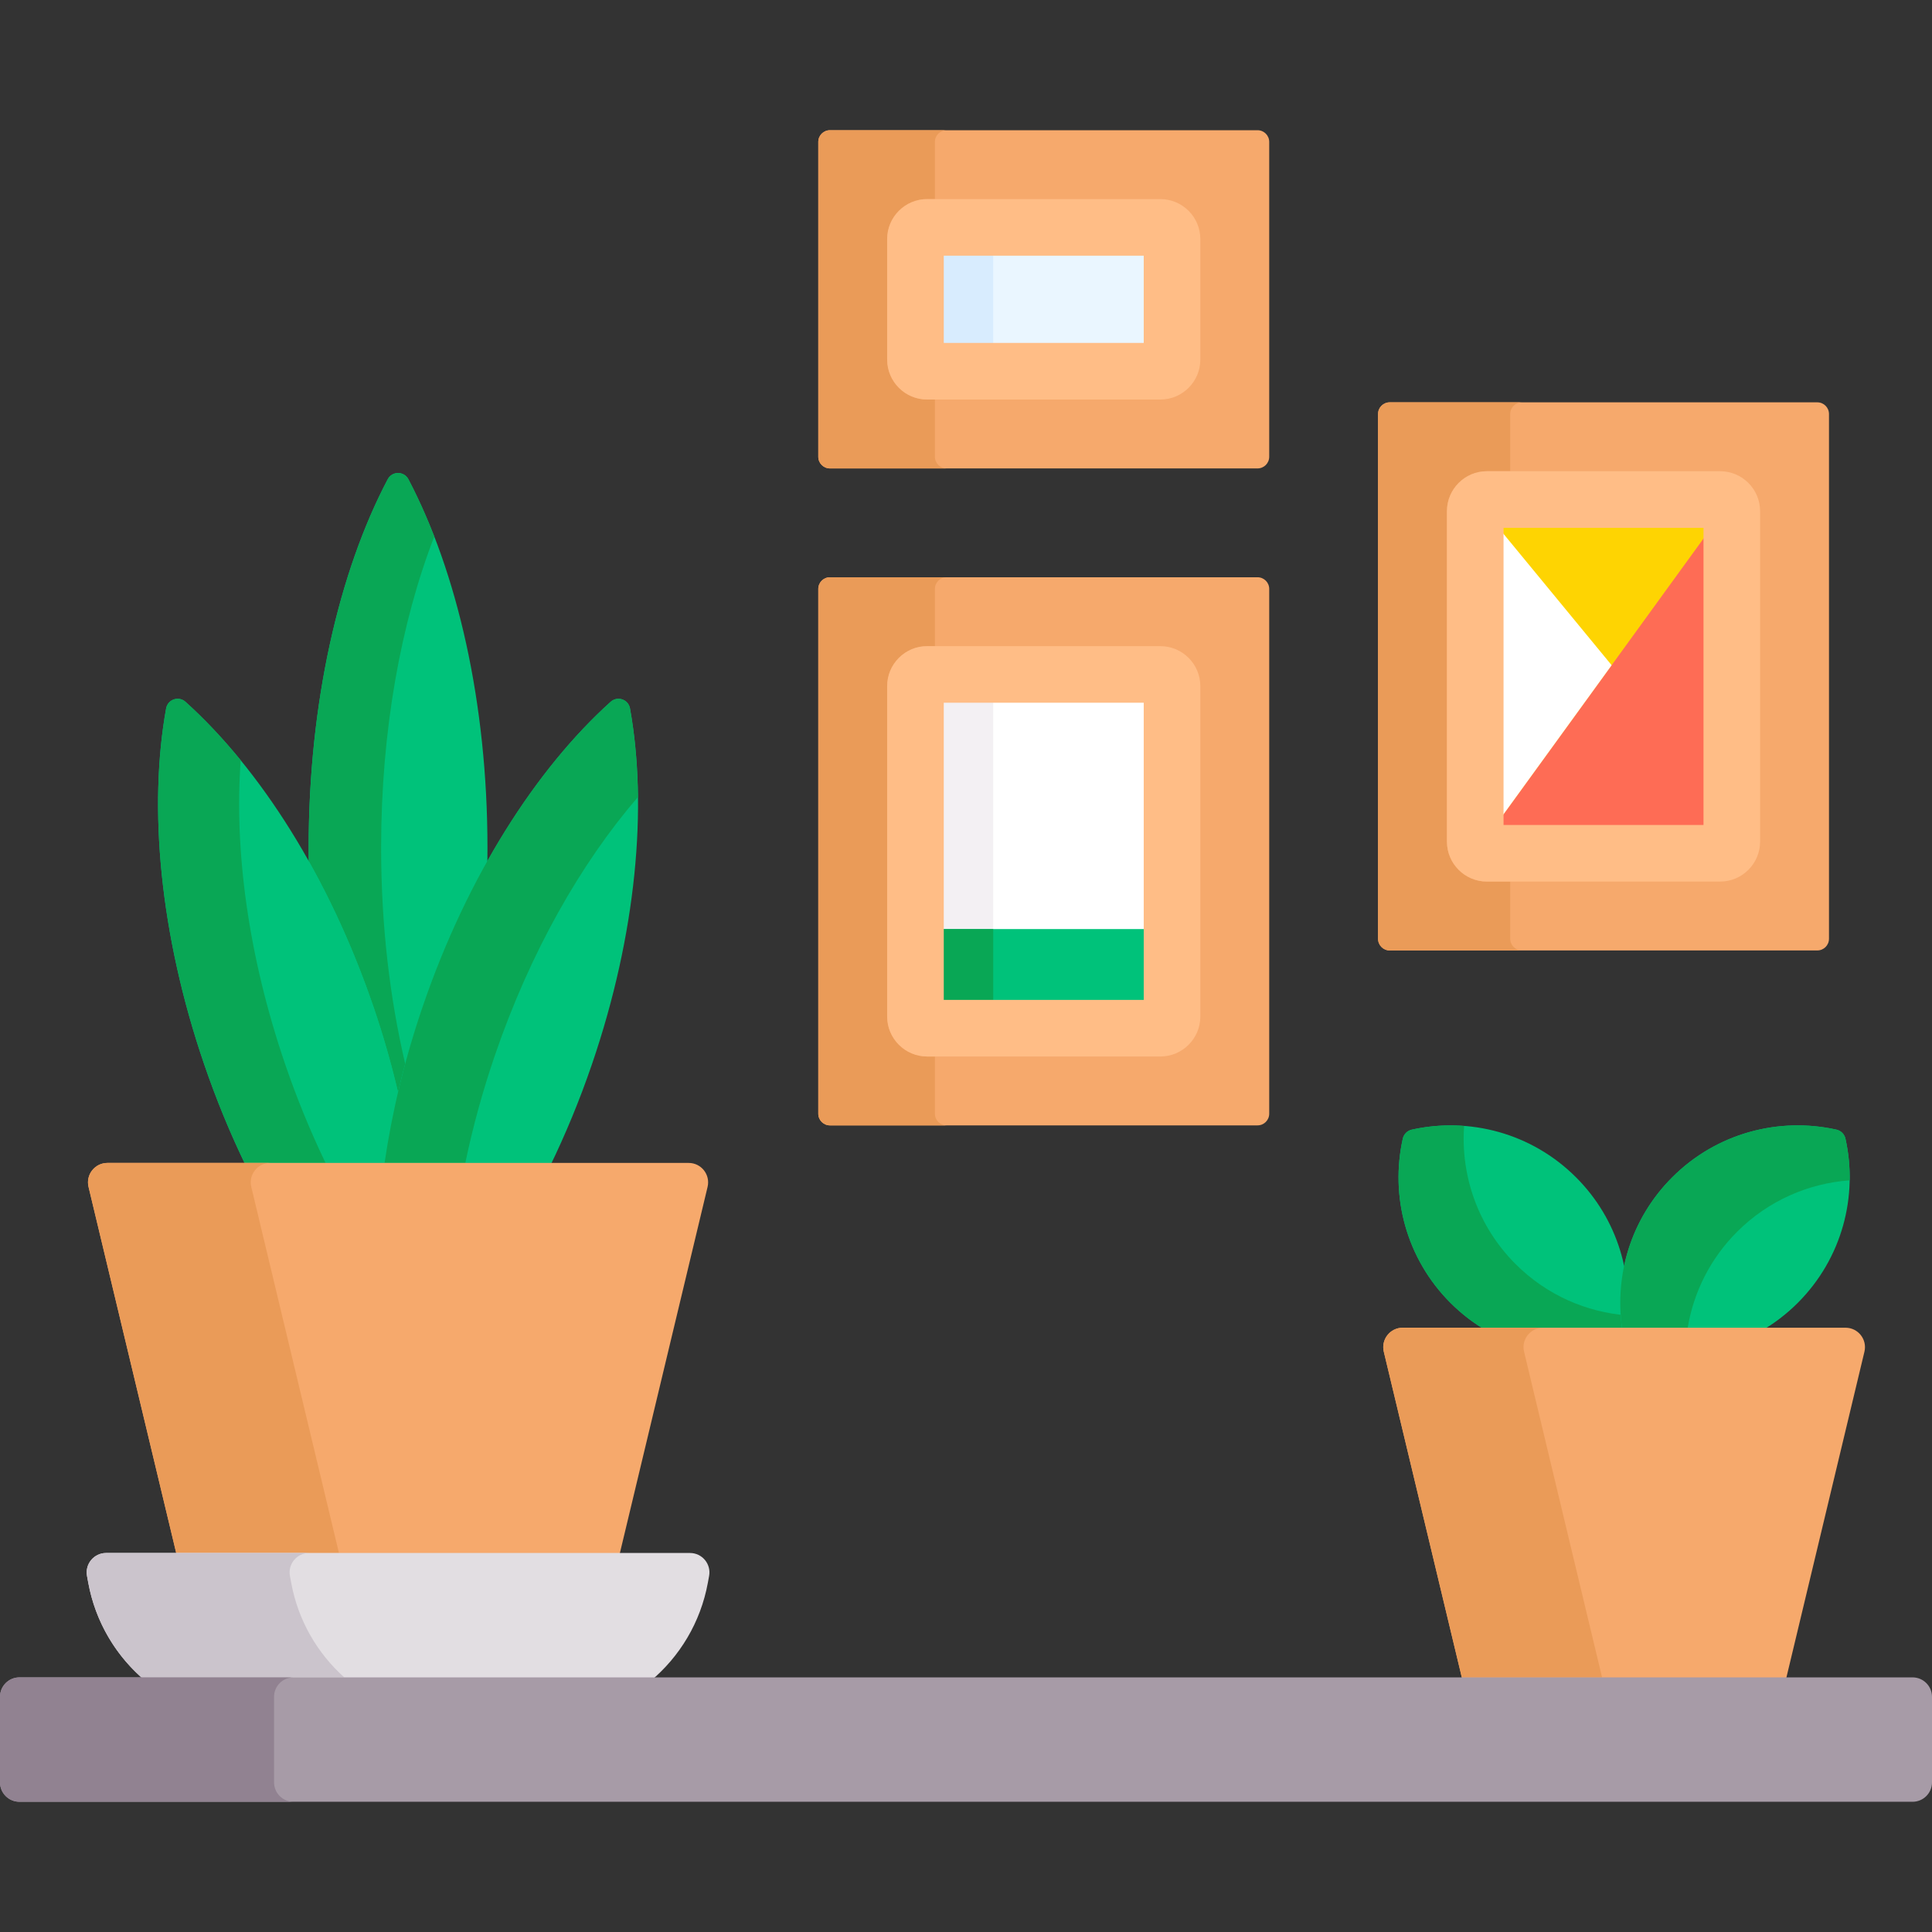 <svg id="Capa_1" enable-background="new 0 0 512 512" height="512" viewBox="0 0 512 512" width="512" xmlns="http://www.w3.org/2000/svg"><rect x="0" y="0" width="512" height="512" fill="#333333" stroke="none"/><g><g><g><g><path d="m333.264 124.137h-113.32c-1.707 0-3.091-1.384-3.091-3.091v-83.444c0-1.707 1.384-3.091 3.091-3.091h113.32c1.707 0 3.091 1.384 3.091 3.091v83.445c-.001 1.706-1.385 3.09-3.091 3.09z" fill="#f6a96c"/></g><path d="m247.759 121.046v-15.164h-2.06c-5.84 0-10.591-4.751-10.591-10.59v-31.936c0-5.84 4.751-10.591 10.591-10.591h2.06v-15.163c0-1.707 1.384-3.091 3.091-3.091h-30.905c-1.707 0-3.091 1.384-3.091 3.091v83.445c0 1.707 1.384 3.09 3.091 3.09h30.905c-1.708 0-3.091-1.384-3.091-3.091z" fill="#ea9b58"/><path d="m249.107 66.766h54.992v25.116h-54.992z" fill="#eaf6ff"/><path d="m249.107 66.766h14.104v25.116h-14.104z" fill="#d8ecfe"/><g><path d="m307.509 105.882h-61.811c-5.84 0-10.591-4.751-10.591-10.59v-31.936c0-5.84 4.751-10.591 10.591-10.591h61.811c5.84 0 10.591 4.751 10.591 10.591v31.936c0 5.839-4.751 10.59-10.591 10.59zm-57.402-15h52.993v-23.116h-52.992v23.116z" fill="#ffbd86"/></g></g><g><g><path d="m333.264 298.237h-113.32c-1.707 0-3.091-1.384-3.091-3.091v-139.074c0-1.707 1.384-3.091 3.091-3.091h113.32c1.707 0 3.091 1.384 3.091 3.091v139.074c-.001 1.708-1.385 3.091-3.091 3.091z" fill="#f6a96c"/></g><path d="m247.759 295.147v-15.164h-2.06c-5.84 0-10.591-4.751-10.591-10.59v-87.565c0-5.84 4.751-10.591 10.591-10.591h2.06v-15.164c0-1.707 1.384-3.091 3.091-3.091h-30.905c-1.707 0-3.091 1.384-3.091 3.091v139.074c0 1.707 1.384 3.091 3.091 3.091h30.905c-1.708-.001-3.091-1.384-3.091-3.091z" fill="#ea9b58"/><g><path d="m242.608 269.392v-87.565c0-1.707 1.384-3.091 3.091-3.091h61.811c1.707 0 3.091 1.384 3.091 3.091v87.565c0 1.707-1.384 3.091-3.091 3.091h-61.811c-1.708 0-3.091-1.384-3.091-3.091z" fill="#fff"/></g><path d="m249.107 185.236h54.992v80.746h-54.992z" fill="#fff"/><path d="m249.107 185.236h14.104v80.746h-14.104z" fill="#f3f0f3"/><path d="m249.107 246.213h54.992v19.769h-54.992z" fill="#00c27a"/><path d="m249.107 246.213h14.104v19.769h-14.104z" fill="#09a755"/><g><path d="m307.509 279.982h-61.811c-5.84 0-10.591-4.751-10.591-10.59v-87.565c0-5.84 4.751-10.591 10.591-10.591h61.811c5.84 0 10.591 4.751 10.591 10.591v87.565c0 5.839-4.751 10.59-10.591 10.59zm-57.402-15h52.993v-78.746h-52.992v78.746z" fill="#ffbd86"/></g></g></g><g><g><path d="m114.277 309.188c9.319-23.092 14.907-52.498 14.907-84.531 0-38.457-8.048-73.136-20.945-97.636-1.171-2.224-4.327-2.224-5.498 0-12.897 24.5-20.945 59.179-20.945 97.636 0 32.034 5.588 61.44 14.907 84.531z" fill="#00c27a"/><path d="m98.942 266.694c2.621 7.661 4.783 15.277 6.548 22.787.587-2.498 1.22-5.008 1.901-7.528-4.09-17.383-6.39-36.796-6.39-57.297 0-31.08 5.258-59.689 14.083-82.454-2.092-5.398-4.373-10.487-6.844-15.182-1.171-2.224-4.327-2.224-5.498 0-12.897 24.5-20.945 59.179-20.945 97.636 0 1.178.008 2.353.023 3.524 6.541 11.654 12.359 24.594 17.122 38.514z" fill="#09a755"/><g><path d="m65.285 309.188h43.922c-1.932-13.695-5.315-28.021-10.266-42.493-11.793-34.47-30.054-62.941-49.782-80.704-1.821-1.639-4.704-.653-5.139 1.758-4.713 26.125-1.708 59.815 10.085 94.285 3.265 9.545 7.029 18.628 11.18 27.154z" fill="#00c27a"/><path d="m64.805 308.188h21.471c-3.962-8.237-7.567-16.978-10.706-26.154-9.82-28.702-13.526-56.847-11.777-80.551-4.73-5.8-9.634-10.992-14.633-15.493-1.821-1.639-4.704-.653-5.139 1.758-4.713 26.125-1.708 59.815 10.085 94.285 3.137 9.175 6.738 17.919 10.699 26.155z" fill="#09a755"/><path d="m145.694 309.188c4.151-8.525 7.915-17.608 11.181-27.154 11.793-34.47 14.798-68.16 10.085-94.285-.435-2.411-3.319-3.397-5.139-1.758-19.728 17.763-37.99 46.234-49.782 80.704-4.951 14.472-8.333 28.798-10.266 42.493z" fill="#00c27a"/><path d="m123.317 308.188c1.939-9.321 4.529-18.846 7.81-28.437 9.385-27.433 22.869-51.059 37.927-68.519-.091-8.313-.782-16.2-2.096-23.484-.435-2.411-3.319-3.398-5.139-1.758-19.728 17.763-37.99 46.234-49.782 80.704-4.831 14.121-8.163 28.101-10.118 41.493h21.398z" fill="#09a755"/></g><path d="m182.509 308.188h-154.039c-3.33 0-5.785 3.112-5.009 6.351l23.476 98.02h117.105l23.476-98.02c.776-3.239-1.679-6.351-5.009-6.351z" fill="#f6a96c"/><g><path d="m46.697 411.557h43.13l-23.237-97.019c-.776-3.238 1.679-6.351 5.009-6.351h-43.129c-3.33 0-5.785 3.112-5.009 6.351z" fill="#ea9b58"/></g><path d="m23.39 419.452c1.935 10.525 7.483 19.61 15.22 26.072h133.758c7.738-6.462 13.286-15.547 15.22-26.072l.333-1.812c.582-3.165-1.848-6.082-5.066-6.082h-154.732c-3.218 0-5.648 2.917-5.066 6.082z" fill="#e2dee2"/><g><path d="m23.39 419.452c1.837 9.994 6.935 18.687 14.07 25.072h53.778c-7.134-6.385-12.233-15.078-14.07-25.072l-.333-1.812c-.582-3.165 1.848-6.082 5.066-6.082h-53.778c-3.218 0-5.648 2.917-5.066 6.082z" fill="#cbc4cc"/></g></g></g><g><g><g><path d="m481.61 251.879h-113.32c-1.707 0-3.091-1.384-3.091-3.091v-139.074c0-1.707 1.384-3.091 3.091-3.091h113.32c1.707 0 3.091 1.384 3.091 3.091v139.074c-.001 1.708-1.384 3.091-3.091 3.091z" fill="#f6a96c"/></g><g><path d="m400.225 248.789v-15.164h-6.181c-5.839 0-10.59-4.751-10.59-10.591v-87.565c0-5.84 4.751-10.591 10.59-10.591h6.181v-15.164c0-1.707 1.384-3.091 3.091-3.091h-35.026c-1.707 0-3.091 1.384-3.091 3.091v139.074c0 1.707 1.384 3.091 3.091 3.091h35.026c-1.707 0-3.091-1.383-3.091-3.09z" fill="#ea9b58"/></g><path d="m397.454 138.878h54.991v80.747h-54.991z" fill="#fe6c55"/><path d="m397.454 138.878v78.284l54.991-75.821v-2.463z" fill="#fed402"/><path d="m397.454 140.274v76.888l29.646-40.876z" fill="#fff"/></g></g><g><g><path d="m394.31 352.859h36.515c2.344-14.425-2.03-29.727-13.153-40.85-11.812-11.812-28.339-16.02-43.522-12.646-1.2.267-2.131 1.198-2.398 2.398-3.374 15.183.833 31.709 12.646 43.522 3.026 3.028 6.367 5.548 9.912 7.576z" fill="#00c27a"/><path d="m392.673 351.86h38.292c.147-1.083.26-2.169.337-3.258-10.814-.822-21.397-5.35-29.668-13.621-10.034-10.034-14.559-23.469-13.633-36.593-4.63-.352-9.302-.036-13.853.975-1.2.267-2.131 1.198-2.398 2.398-3.374 15.183.833 31.709 12.646 43.522 2.556 2.556 5.342 4.733 8.277 6.577z" fill="#09a755"/><path d="m466.507 352.859c3.545-2.029 6.885-4.549 9.913-7.576 11.812-11.812 16.02-28.339 12.646-43.522-.267-1.2-1.198-2.131-2.398-2.398-15.183-3.374-31.709.833-43.522 12.646-11.123 11.123-15.497 26.426-13.153 40.85z" fill="#00c27a"/><path d="m447.255 351.86c1.559-9.311 5.914-18.243 13.1-25.428 8.309-8.309 18.952-12.838 29.818-13.63.061-3.702-.3-7.41-1.107-11.041-.267-1.2-1.198-2.131-2.398-2.398-15.183-3.374-31.709.833-43.522 12.646-10.867 10.867-15.279 25.721-13.292 39.851z" fill="#09a755"/></g><path d="m387.632 445.523h85.552l20.912-87.313c.776-3.238-1.679-6.351-5.009-6.351h-117.358c-3.33 0-5.785 3.112-5.009 6.351z" fill="#f6a96c"/><g><path d="m387.393 444.523h37.172l-20.672-86.313c-.776-3.238 1.679-6.351 5.009-6.351h-37.172c-3.33 0-5.785 3.112-5.009 6.351z" fill="#ea9b58"/></g></g><g><path d="m506.849 477.489h-501.698c-2.845 0-5.151-2.306-5.151-5.151v-22.664c0-2.845 2.306-5.151 5.151-5.151h501.698c2.845 0 5.151 2.306 5.151 5.151v22.664c0 2.845-2.306 5.151-5.151 5.151z" fill="#a79ba7"/></g><g><path d="m72.628 472.338v-22.664c0-2.845 2.306-5.151 5.151-5.151h-72.628c-2.845 0-5.151 2.306-5.151 5.151v22.664c0 2.845 2.306 5.151 5.151 5.151h72.628c-2.845 0-5.151-2.306-5.151-5.151z" fill="#918291"/></g><g><path d="m455.855 233.625h-61.812c-5.839 0-10.59-4.751-10.59-10.591v-87.565c0-5.84 4.751-10.591 10.59-10.591h61.812c5.839 0 10.59 4.751 10.59 10.591v87.565c0 5.84-4.751 10.591-10.59 10.591zm-57.401-15h52.991v-78.747h-52.991z" fill="#ffbd86"/></g></g></svg>